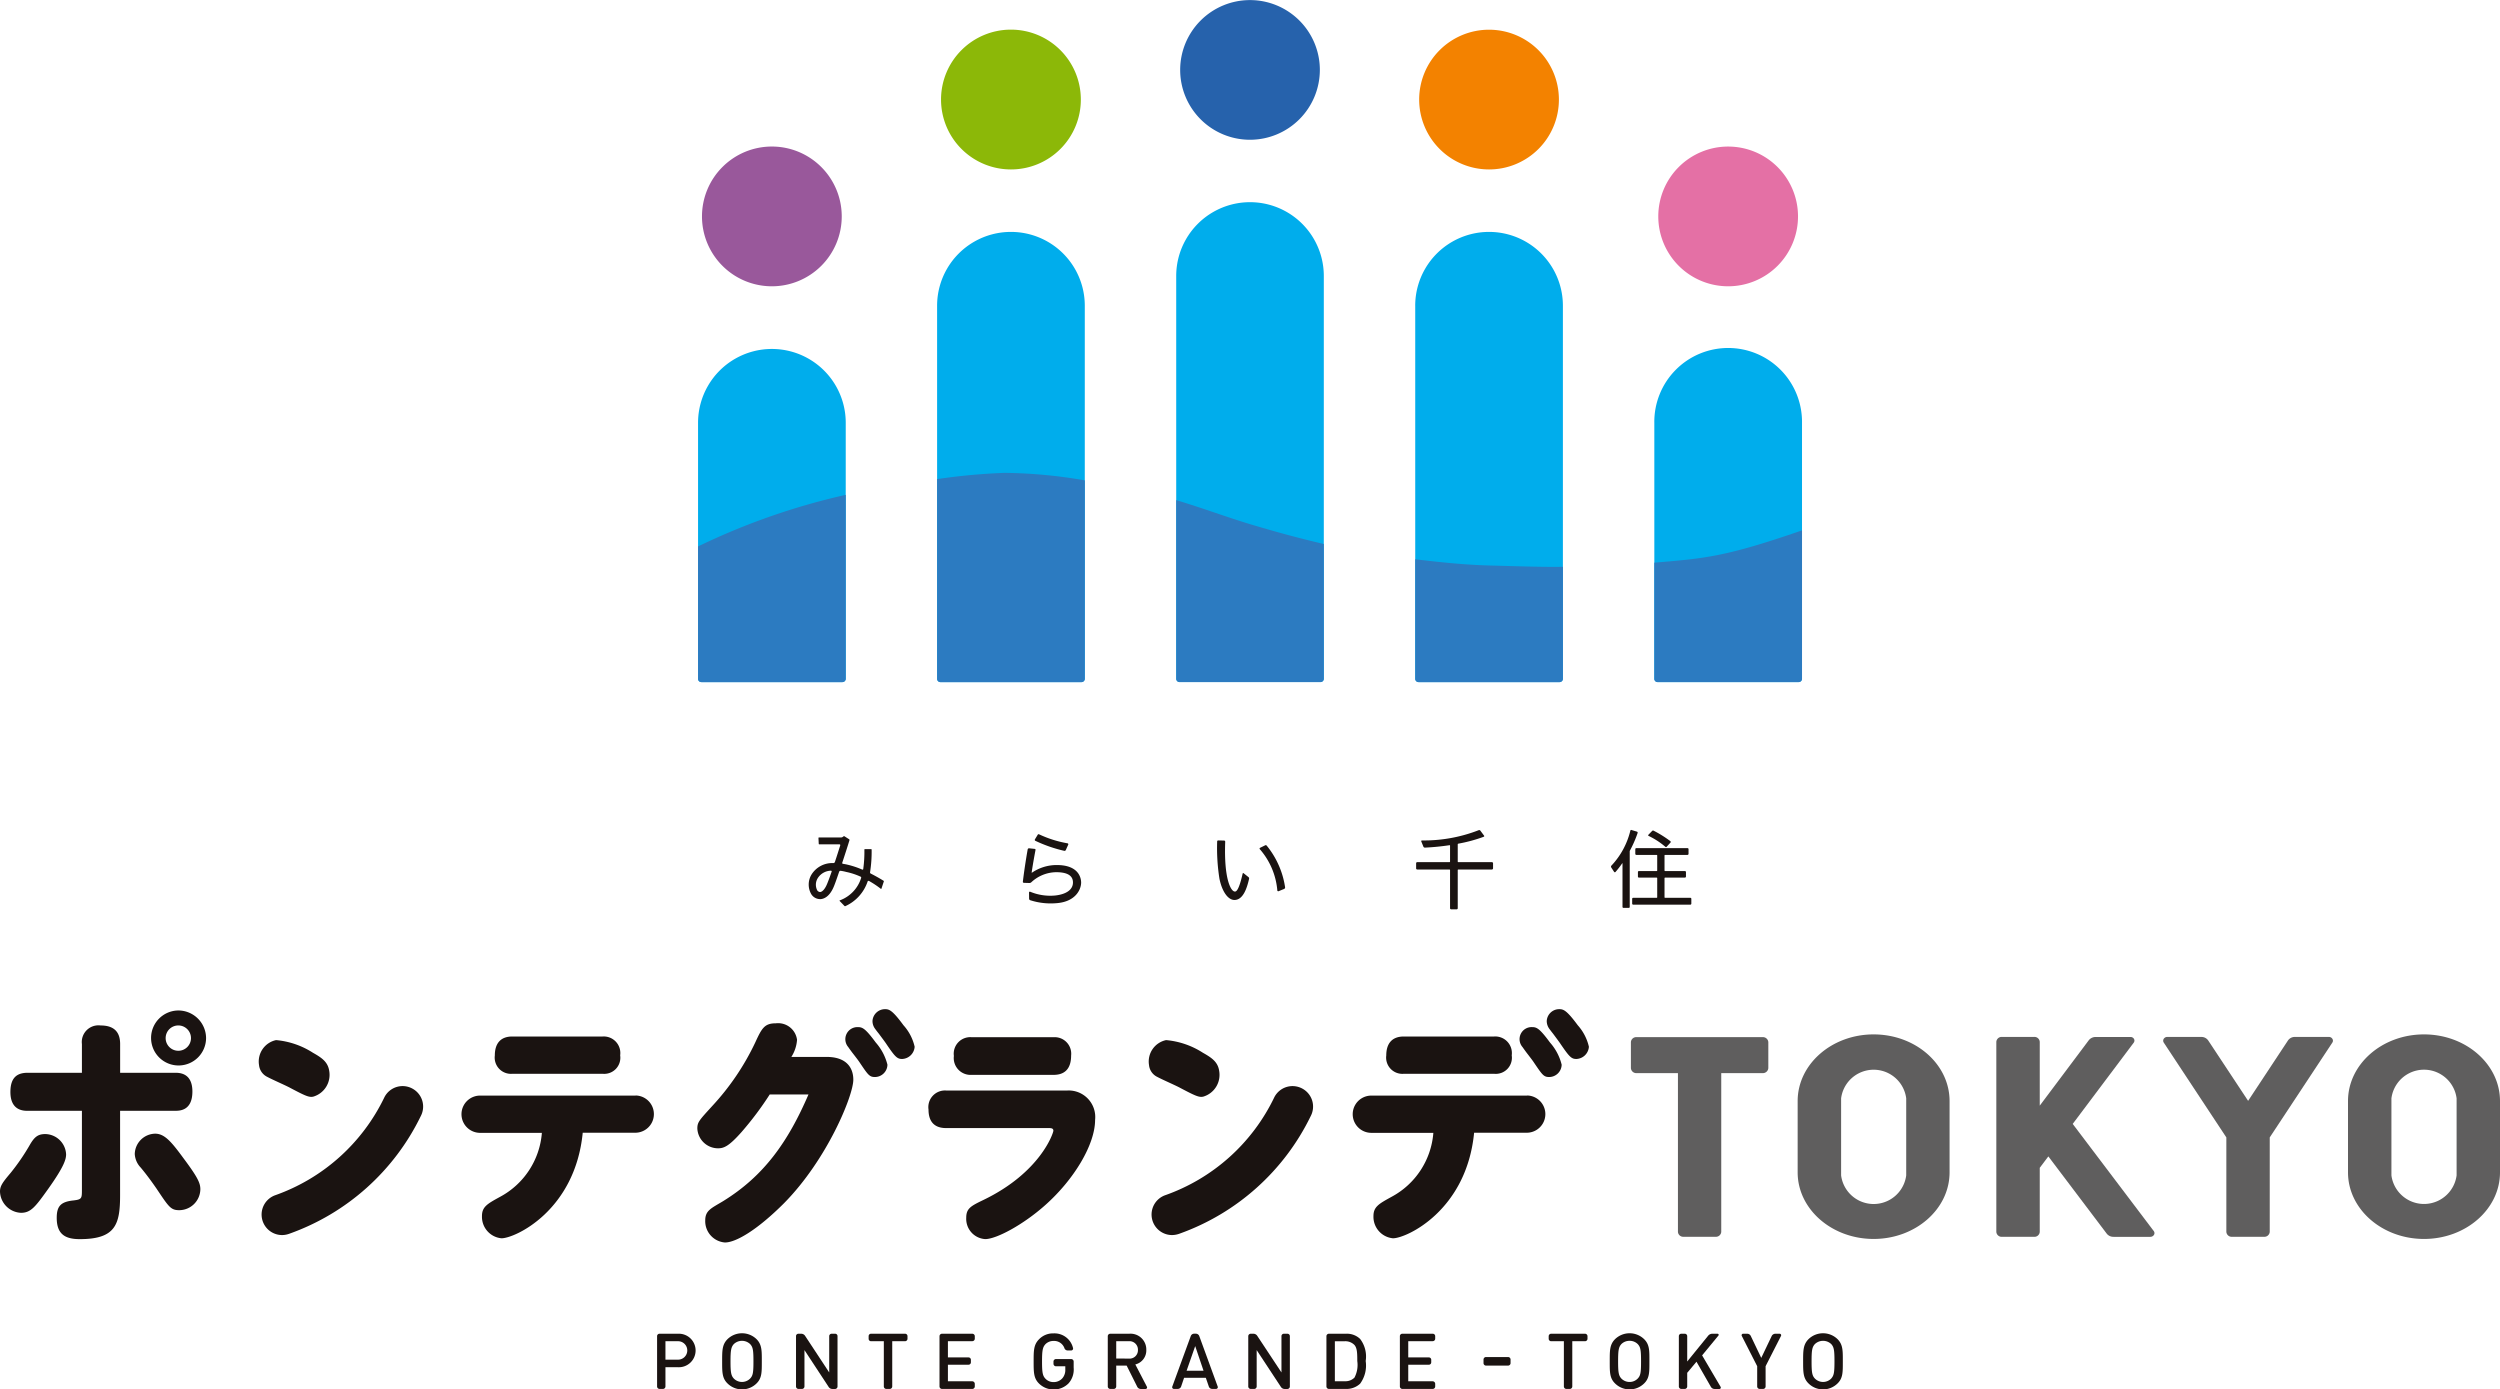 <svg xmlns="http://www.w3.org/2000/svg" width="200" height="111.152" viewBox="0 0 200 111.152"><defs><style>.a{fill:#00adec;}.b{fill:#e470a5;}.c{fill:#f38200;}.d{fill:#2662ac;}.e{fill:#8cb808;}.f{fill:#99589b;}.g{fill:#2c7bc1;}.h{fill:#1a1311;}.i{fill:#5f5e5e;}</style></defs><g transform="translate(-974 583)"><path class="a" d="M358.474,233.134v20.472a.262.262,0,0,0,.26.272h11.288a.27.27,0,0,0,.267-.272V233.134a5.908,5.908,0,1,0-11.815,0Z" transform="translate(747.872 -782.31)"/><path class="b" d="M370.245,202.555a5.589,5.589,0,1,0-5.586,5.585A5.588,5.588,0,0,0,370.245,202.555Z" transform="translate(747.596 -768.237)"/><path class="a" d="M322.713,215.635v29.836a.264.264,0,0,0,.263.272h11.288a.268.268,0,0,0,.263-.272V215.635a5.907,5.907,0,0,0-11.815,0Z" transform="translate(764.505 -774.175)"/><path class="c" d="M334.483,185.074a5.589,5.589,0,1,0-5.586,5.586A5.585,5.585,0,0,0,334.483,185.074Z" transform="translate(764.229 -760.105)"/><path class="a" d="M286.963,211.184V243.4a.264.264,0,0,0,.26.272h11.285a.266.266,0,0,0,.263-.272V211.184a5.9,5.9,0,0,0-11.808,0Z" transform="translate(781.134 -772.105)"/><path class="d" d="M298.73,180.627a5.587,5.587,0,1,0-5.588,5.589A5.594,5.594,0,0,0,298.73,180.627Z" transform="translate(780.858 -758.035)"/><path class="a" d="M251.2,215.635v29.836a.266.266,0,0,0,.26.272h11.292a.268.268,0,0,0,.263-.272V215.635a5.907,5.907,0,0,0-11.815,0Z" transform="translate(797.768 -774.175)"/><path class="e" d="M262.972,185.074a5.592,5.592,0,1,0-5.585,5.586A5.587,5.587,0,0,0,262.972,185.074Z" transform="translate(797.495 -760.105)"/><path class="a" d="M215.446,233.134v20.472a.264.264,0,0,0,.26.272h11.288a.268.268,0,0,0,.267-.272V233.134a5.907,5.907,0,1,0-11.815,0Z" transform="translate(814.398 -782.31)"/><path class="f" d="M227.213,202.555a5.59,5.59,0,1,0-5.589,5.585A5.589,5.589,0,0,0,227.213,202.555Z" transform="translate(814.126 -768.237)"/><path class="g" d="M370.289,266.229V254.363c-6.156,2.136-7.811,2.247-11.815,2.583v9.282a.262.262,0,0,0,.26.272h11.288A.27.27,0,0,0,370.289,266.229Z" transform="translate(747.872 -794.933)"/><path class="g" d="M334.528,268.238v-8.952c-1.493.025-3.2-.029-5.709-.1-2.143-.048-4.172-.273-6.105-.5v9.554a.264.264,0,0,0,.263.272h11.288A.268.268,0,0,0,334.528,268.238Z" transform="translate(764.505 -796.943)"/><path class="g" d="M298.771,264.125V253.35c-2.124-.495-4.092-1.043-5.905-1.589-1.845-.555-3.728-1.264-5.9-1.921v14.284a.264.264,0,0,0,.26.272h11.285A.266.266,0,0,0,298.771,264.125Z" transform="translate(781.134 -792.83)"/><path class="g" d="M263.016,262.223V246.357a39.208,39.208,0,0,0-6.425-.6,49.274,49.274,0,0,0-5.389.5v15.971a.266.266,0,0,0,.26.272h11.292A.268.268,0,0,0,263.016,262.223Z" transform="translate(797.768 -790.928)"/><path class="g" d="M227.261,263.756V249.047a54.705,54.705,0,0,0-11.815,4.128v10.581a.264.264,0,0,0,.26.272h11.288A.267.267,0,0,0,227.261,263.756Z" transform="translate(814.398 -792.46)"/><path class="h" d="M236.958,303.095a.1.1,0,0,1-.053-.117,10.648,10.648,0,0,0,.124-1.8c0-.022-.026-.038-.044-.038h-.492a.04.04,0,0,0-.044.038,10.065,10.065,0,0,1-.089,1.531c0,.06-.044.086-.089.066a6.776,6.776,0,0,0-1.151-.386,3.352,3.352,0,0,0-.383-.073.068.068,0,0,1-.06-.086c.244-.739.482-1.48.577-1.8a.081.081,0,0,0-.019-.076l-.387-.247a.063.063,0,0,0-.066.01l-.041.028a.218.218,0,0,1-.156.06h-1.766a.045.045,0,0,0-.044.051l.022.447c0,.044.022.054.047.054h1.611a.062.062,0,0,1,.063.082c-.126.393-.275.872-.431,1.338a.132.132,0,0,1-.124.079,1.953,1.953,0,0,0-1.75.926,1.543,1.543,0,0,0-.016,1.556.833.833,0,0,0,.691.4h.07c.228-.019.665-.162,1-.9.1-.212.25-.634.475-1.3a.127.127,0,0,1,.124-.064,3.88,3.88,0,0,1,.434.089,5.489,5.489,0,0,1,1.15.377.085.085,0,0,1,.048.108,2.787,2.787,0,0,1-1.7,1.788c-.028.013-.038.032-.019.051l.387.4a.072.072,0,0,0,.063.016,3.322,3.322,0,0,0,1.791-1.984.08.08,0,0,1,.111-.032,7.385,7.385,0,0,1,.951.634c.019,0,.041,0,.044-.032l.184-.555c.013-.038,0-.06-.022-.066C237.63,303.45,237.29,303.263,236.958,303.095Zm-3.125-.162c-.187.542-.32.884-.4,1.065-.152.34-.348.561-.526.574a.3.3,0,0,1-.232-.14.991.991,0,0,1,.051-.983,1.288,1.288,0,0,1,1.046-.586A.059.059,0,0,1,233.832,302.933Z" transform="translate(806.702 -816.209)"/><path class="h" d="M268.179,301.138a.11.11,0,0,0,.114-.066l.2-.447a.08.08,0,0,0-.067-.092,8.874,8.874,0,0,1-2.266-.716.083.083,0,0,0-.118.038l-.221.364a.082.082,0,0,0,.028.111A11.089,11.089,0,0,0,268.179,301.138Z" transform="translate(790.972 -816.069)"/><path class="h" d="M266.749,303.251a3.491,3.491,0,0,0-2,.612c-.012.009-.022-.006-.022-.019.083-.577.2-1.233.308-1.8a.07.07,0,0,0-.07-.086l-.444-.048a.111.111,0,0,0-.111.082c-.152.843-.314,1.95-.387,2.593-.01.038.028.082.076.089l.457.013a.222.222,0,0,0,.149-.064,2.961,2.961,0,0,1,1.988-.8c.929,0,1.338.3,1.338.822,0,.555-.5.935-1.4,1.04a4.179,4.179,0,0,1-2.023-.3.066.066,0,0,0-.092.06l.006.5a.13.13,0,0,0,.086.118,5.345,5.345,0,0,0,2.172.232c1.455-.131,1.905-1.081,1.905-1.652C268.679,304.208,268.426,303.251,266.749,303.251Z" transform="translate(791.806 -817.047)"/><path class="h" d="M299.872,301.46l-.405.2a.066.066,0,0,0-.022.1,5.751,5.751,0,0,1,1.407,3.316c0,.038.048.06.089.057l.466-.19a.141.141,0,0,0,.067-.12,6.872,6.872,0,0,0-1.468-3.335A.1.1,0,0,0,299.872,301.46Z" transform="translate(775.335 -816.832)"/><path class="h" d="M295.215,303.37c-.025-.042-.076-.016-.086.019-.311,1.385-.526,1.448-.628,1.439-.307-.01-.881-.979-.767-3.988a.091.091,0,0,0-.086-.092l-.475-.01a.082.082,0,0,0-.083.089,15.784,15.784,0,0,0,.181,2.967c.216,1.062.7,1.708,1.2,1.708.7,0,1.005-.957,1.17-1.686a.135.135,0,0,0-.044-.143Z" transform="translate(778.283 -816.504)"/><path class="h" d="M359.809,305.864h-2.016a.044.044,0,0,1-.044-.047v-1.525a.047.047,0,0,1,.044-.044h1.585a.088.088,0,0,0,.086-.089v-.352a.082.082,0,0,0-.086-.082h-1.585c-.026,0-.044-.022-.044-.057v-1.192a.045.045,0,0,1,.044-.044h1.791a.087.087,0,0,0,.086-.082v-.378a.081.081,0,0,0-.086-.082H355.5a.082.082,0,0,0-.089.082v.378a.087.087,0,0,0,.089.082h1.62a.043.043,0,0,1,.044.044v1.192c0,.035-.016.057-.044.057H355.7a.077.077,0,0,0-.079.082v.352a.083.083,0,0,0,.079.089h1.42a.045.045,0,0,1,.044.044v1.525a.043.043,0,0,1-.044.047h-1.873a.08.08,0,0,0-.086.086v.365a.089.089,0,0,0,.086.1h4.561a.089.089,0,0,0,.086-.1v-.365A.08.08,0,0,0,359.809,305.864Z" transform="translate(749.413 -817.039)"/><path class="h" d="M358.928,300.561a.073.073,0,0,0,.111-.016l.292-.317a.079.079,0,0,0,0-.117,8.961,8.961,0,0,0-1.331-.834.1.1,0,0,0-.134.016l-.292.3a.054.054,0,0,0,.007.092A6.1,6.1,0,0,1,358.928,300.561Z" transform="translate(748.302 -815.815)"/><path class="h" d="M354.065,299.3l-.422-.127a.068.068,0,0,0-.1.044,6.185,6.185,0,0,1-1.518,2.805.119.119,0,0,0-.013.143l.235.361a.074.074,0,0,0,.1.01,7.189,7.189,0,0,0,.542-.7c.009-.01.025-.01.025,0v3.493a.081.081,0,0,0,.086.073h.406a.078.078,0,0,0,.086-.073v-4.441a.163.163,0,0,1,.019-.076,9.219,9.219,0,0,0,.612-1.4A.088.088,0,0,0,354.065,299.3Z" transform="translate(750.886 -815.77)"/><path class="h" d="M328.91,301.756h-2.685a.046.046,0,0,1-.048-.044v-1.376a.055.055,0,0,1,.051-.06,11.841,11.841,0,0,0,2.029-.551.056.056,0,0,0,.025-.092l-.307-.412a.12.12,0,0,0-.13-.019,12.068,12.068,0,0,1-4.533.818.056.056,0,0,0-.051.08l.168.415a.131.131,0,0,0,.117.079,19.515,19.515,0,0,0,1.972-.194.033.033,0,0,1,.044.032v1.28a.045.045,0,0,1-.044.044h-2.581a.087.087,0,0,0-.089.089v.412a.09.09,0,0,0,.089.088h2.581a.045.045,0,0,1,.044.044v3.059a.09.09,0,0,0,.089.082h.44a.087.087,0,0,0,.086-.082V302.39a.046.046,0,0,1,.048-.044h2.685a.1.1,0,0,0,.092-.088v-.412A.091.091,0,0,0,328.91,301.756Z" transform="translate(764.442 -815.784)"/><path class="h" d="M186.446,333.047h7.228a1.29,1.29,0,0,0,1.4-1.474,1.327,1.327,0,0,0-1.4-1.509h-7.228c-.969,0-1.4.589-1.4,1.518A1.3,1.3,0,0,0,186.446,333.047Z" transform="translate(828.54 -830.144)"/><path class="h" d="M193.985,338.9H181.473a1.491,1.491,0,0,0,0,2.979h5.007A6.365,6.365,0,0,1,183.132,347c-1.01.555-1.444.792-1.444,1.537a1.723,1.723,0,0,0,1.56,1.778c1.083,0,5.89-2.215,6.5-8.445h4.242a1.49,1.49,0,0,0,0-2.979Z" transform="translate(830.87 -834.252)"/><path class="h" d="M327.327,338.9H314.818a1.49,1.49,0,0,0,0,2.979h5A6.359,6.359,0,0,1,316.47,347c-1.005.555-1.443.792-1.443,1.537a1.724,1.724,0,0,0,1.56,1.778c1.081,0,5.887-2.215,6.492-8.445h4.248a1.49,1.49,0,0,0,0-2.979Z" transform="translate(768.85 -834.252)"/><path class="h" d="M319.788,333.047h7.221a1.291,1.291,0,0,0,1.41-1.474,1.33,1.33,0,0,0-1.41-1.509h-7.221c-.973,0-1.407.589-1.407,1.518A1.3,1.3,0,0,0,319.788,333.047Z" transform="translate(766.52 -830.144)"/><path class="h" d="M225.673,330.779h-2.812a2.924,2.924,0,0,0,.454-1.367,1.525,1.525,0,0,0-1.687-1.322c-.912,0-1.125.377-1.661,1.544a20.028,20.028,0,0,1-3.417,5.052c-1.059,1.164-1.211,1.307-1.211,1.82a1.664,1.664,0,0,0,1.652,1.585c.475,0,.875-.165,1.883-1.3a25.735,25.735,0,0,0,2.257-3.009h3.1c-1.636,3.795-3.56,6.521-6.837,8.54-.926.561-1.423.732-1.423,1.534a1.71,1.71,0,0,0,1.575,1.769c.878,0,2.581-.995,4.727-3.141,3.452-3.493,5.544-8.612,5.544-9.877C227.816,332.326,227.816,330.779,225.673,330.779Z" transform="translate(814.448 -829.226)"/><path class="h" d="M261.02,338.143h-9.7a1.331,1.331,0,0,0-1.408,1.522c0,.8.324,1.483,1.408,1.483h8.2c.171,0,.381,0,.381.212,0,.165-1.008,3.329-5.608,5.544-1.005.485-1.363.678-1.363,1.421a1.621,1.621,0,0,0,1.518,1.705c.891,0,3.036-1.145,4.8-2.717,2.3-2.041,3.991-4.846,3.991-6.819A2.124,2.124,0,0,0,261.02,338.143Z" transform="translate(798.369 -833.902)"/><path class="h" d="M255.132,333.183h6.555c1.119,0,1.4-.767,1.4-1.535a1.324,1.324,0,0,0-1.4-1.477h-6.555a1.324,1.324,0,0,0-1.424,1.5A1.346,1.346,0,0,0,255.132,333.183Z" transform="translate(796.602 -830.194)"/><path class="h" d="M295.318,337.673a1.637,1.637,0,0,0-2.213.691,15.343,15.343,0,0,1-8.778,7.865,1.642,1.642,0,0,0,.593,3.173,1.788,1.788,0,0,0,.593-.111,18.632,18.632,0,0,0,10.5-9.412A1.633,1.633,0,0,0,295.318,337.673Z" transform="translate(782.847 -833.597)"/><path class="h" d="M283.554,333.54c.377.206,1.512.7,1.8.862,1.242.656,1.528.783,1.867.713a1.818,1.818,0,0,0,1.275-2.067c-.108-.71-.584-1.04-1.3-1.443a6.486,6.486,0,0,0-2.945-1.014,1.751,1.751,0,0,0-1.366,2A1.176,1.176,0,0,0,283.554,333.54Z" transform="translate(783.037 -830.383)"/><path class="h" d="M162.207,337.673a1.633,1.633,0,0,0-2.211.691,15.377,15.377,0,0,1-8.778,7.865,1.641,1.641,0,0,0,.589,3.173,1.731,1.731,0,0,0,.588-.111,18.622,18.622,0,0,0,10.507-9.412A1.635,1.635,0,0,0,162.207,337.673Z" transform="translate(844.763 -833.597)"/><path class="h" d="M150.441,333.54c.376.206,1.511.7,1.8.862,1.238.656,1.526.783,1.866.713a1.819,1.819,0,0,0,1.277-2.067c-.111-.71-.586-1.04-1.3-1.443a6.511,6.511,0,0,0-2.95-1.014,1.751,1.751,0,0,0-1.364,2A1.183,1.183,0,0,0,150.441,333.54Z" transform="translate(844.953 -830.383)"/><path class="h" d="M132.826,344.6a1.666,1.666,0,0,0-1.631,1.626,1.708,1.708,0,0,0,.477,1.087c.5.6.911,1.173,1.254,1.668.991,1.477,1.141,1.74,1.828,1.74a1.7,1.7,0,0,0,1.688-1.677c0-.485-.209-.951-1.309-2.425C134.142,345.266,133.591,344.6,132.826,344.6Z" transform="translate(853.586 -836.906)"/><path class="h" d="M127.152,333.7c0-1.5-1.046-1.5-1.4-1.5h-4.381v-2.3c0-1.021-.549-1.484-1.558-1.484a1.333,1.333,0,0,0-1.5,1.484v2.3h-4.321c-.737,0-1.4.257-1.4,1.535,0,1.509,1.062,1.509,1.4,1.509h4.321v6.308c0,.7-.008.783-.685.862-.992.108-1.33.441-1.33,1.395,0,1.313.683,1.7,1.843,1.7,2.867,0,3.226-1.176,3.226-3.516v-6.752h4.381C126.122,335.245,127.152,335.245,127.152,333.7Z" transform="translate(862.24 -829.378)"/><path class="h" d="M135.763,326.171a2.2,2.2,0,1,0,2.221,2.209A2.223,2.223,0,0,0,135.763,326.171Zm0,3.224a1.013,1.013,0,1,1,0-2.026,1.013,1.013,0,0,1,0,2.026Z" transform="translate(852.502 -828.333)"/><path class="h" d="M114.661,344.656c-.613,0-.873.263-1.2.8a17.161,17.161,0,0,1-1.567,2.3c-.661.78-.856,1.059-.856,1.5a1.758,1.758,0,0,0,1.674,1.7c.8,0,1.157-.479,2.2-1.94,1.292-1.817,1.414-2.372,1.414-2.745A1.7,1.7,0,0,0,114.661,344.656Z" transform="translate(862.962 -836.931)"/><path class="h" d="M344.865,327.262c-.885-1.2-1.151-1.287-1.474-1.287a1,1,0,0,0-1.008.951,1.069,1.069,0,0,0,.216.634c.051.067.165.222.3.39.216.289.517.694.6.825.685,1,.853,1.185,1.252,1.185a1.047,1.047,0,0,0,1.005-.979A3.9,3.9,0,0,0,344.865,327.262Z" transform="translate(755.356 -828.242)"/><path class="h" d="M339.323,328.66a.964.964,0,0,0-.768,1.6c.048.073.168.238.3.418.222.288.536.694.609.815.679,1,.783,1.16,1.23,1.16a1.007,1.007,0,0,0,.989-.986,4.168,4.168,0,0,0-.932-1.772C339.919,328.765,339.685,328.66,339.323,328.66Z" transform="translate(757.25 -829.491)"/><path class="h" d="M244.014,327.262c-.881-1.2-1.145-1.287-1.468-1.287a1.006,1.006,0,0,0-1.011.951,1.04,1.04,0,0,0,.219.634c.048.067.162.222.3.39.212.289.52.694.6.825.679,1,.849,1.185,1.249,1.185a1.047,1.047,0,0,0,1.005-.979A3.847,3.847,0,0,0,244.014,327.262Z" transform="translate(802.264 -828.242)"/><path class="h" d="M238.477,328.66a.967.967,0,0,0-.768,1.6c.045.073.168.238.3.418.225.288.539.694.612.815.675,1,.779,1.16,1.23,1.16a1.006,1.006,0,0,0,.989-.986,4.234,4.234,0,0,0-.932-1.772C239.073,328.765,238.842,328.66,238.477,328.66Z" transform="translate(804.155 -829.491)"/><path class="i" d="M385.988,329.75c-3.347,0-6.077,2.384-6.077,5.335v5.7c0,2.945,2.73,5.329,6.077,5.329s6.077-2.384,6.077-5.329v-5.7C392.065,332.134,389.342,329.75,385.988,329.75Zm-2.6,5.113a2.626,2.626,0,0,1,5.208,0v6.169a2.626,2.626,0,0,1-5.208,0Z" transform="translate(737.901 -829.998)"/><path class="i" d="M468.307,329.75c-3.351,0-6.08,2.384-6.08,5.335v5.7c0,2.945,2.729,5.329,6.08,5.329s6.08-2.384,6.08-5.329v-5.7C474.387,332.134,471.658,329.75,468.307,329.75Zm-2.606,5.113a2.629,2.629,0,0,1,5.214,0v6.169a2.63,2.63,0,0,1-5.214,0Z" transform="translate(699.613 -829.998)"/><path class="i" d="M365.512,330.159h-10.09a.427.427,0,0,0-.45.4v2.073a.43.43,0,0,0,.45.406h3.313v12.7a.423.423,0,0,0,.444.393h2.574a.424.424,0,0,0,.447-.393v-12.7h3.312a.435.435,0,0,0,.454-.406v-2.073A.433.433,0,0,0,365.512,330.159Z" transform="translate(749.5 -830.188)"/><path class="i" d="M415.739,337.088l4.882-6.5a.277.277,0,0,0,.016-.308.318.318,0,0,0-.288-.146h-2.761a.7.7,0,0,0-.561.257l-3.925,5.237v-5.1a.422.422,0,0,0-.45-.4h-2.574a.424.424,0,0,0-.45.4v15.2a.428.428,0,0,0,.45.393h2.574a.426.426,0,0,0,.45-.393V340.6l.688-.913,4.664,6.172a.677.677,0,0,0,.558.263h2.935a.34.34,0,0,0,.295-.162.27.27,0,0,0-.019-.3Z" transform="translate(724.078 -830.175)"/><path class="i" d="M447.826,330.13h-2.7a.656.656,0,0,0-.558.282l-3.189,4.831-3.192-4.831a.658.658,0,0,0-.555-.282h-2.7a.334.334,0,0,0-.3.146.278.278,0,0,0,0,.308l5.006,7.585v7.557a.426.426,0,0,0,.45.393h2.574a.428.428,0,0,0,.447-.393v-7.557l5.008-7.585a.272.272,0,0,0,0-.308A.32.32,0,0,0,447.826,330.13Z" transform="translate(712.47 -830.175)"/><path class="h" d="M334.892,378.006h-1.769a.2.2,0,0,0-.194.2v.292a.2.2,0,0,0,.194.193h1.769a.2.2,0,0,0,.2-.193v-.292A.2.2,0,0,0,334.892,378.006Z" transform="translate(759.753 -852.443)"/><path class="h" d="M211,374.521h-1.477a.194.194,0,0,0-.2.187v4.029a.2.2,0,0,0,.2.2h.275a.2.2,0,0,0,.194-.2V377.2H211a1.341,1.341,0,1,0,0-2.679Zm-.038,2.073h-.97V375.12h.97a.738.738,0,1,1,0,1.474Z" transform="translate(817.244 -850.822)"/><path class="h" d="M221.8,374.922a1.665,1.665,0,0,0-2.323,0c-.434.437-.428.925-.428,1.778s-.006,1.338.428,1.763a1.65,1.65,0,0,0,2.323,0c.434-.425.422-.919.422-1.763S222.235,375.359,221.8,374.922Zm-.507,3.145a.915.915,0,0,1-1.315,0c-.212-.235-.26-.482-.26-1.367s.048-1.138.26-1.379a.946.946,0,0,1,1.315,0c.219.241.26.485.26,1.379S221.512,377.832,221.293,378.067Z" transform="translate(812.723 -850.789)"/><path class="h" d="M233.228,374.521h-.272a.193.193,0,0,0-.2.187v2.91l-1.93-2.929a.37.37,0,0,0-.308-.168H230.3a.191.191,0,0,0-.2.187v4.029a.2.2,0,0,0,.2.2h.276a.2.2,0,0,0,.2-.2V375.83l1.93,2.939a.352.352,0,0,0,.3.171h.222a.2.2,0,0,0,.193-.2v-4.029A.189.189,0,0,0,233.228,374.521Z" transform="translate(807.581 -850.822)"/><path class="h" d="M243.861,374.521h-2.707a.189.189,0,0,0-.194.187v.222a.192.192,0,0,0,.194.19h1.021v3.617a.2.2,0,0,0,.2.2h.273a.2.2,0,0,0,.2-.2V375.12h1.021a.2.2,0,0,0,.2-.19v-.222A.193.193,0,0,0,243.861,374.521Z" transform="translate(802.531 -850.822)"/><path class="h" d="M254.184,374.521h-2.422a.2.2,0,0,0-.2.187v4.029a.2.2,0,0,0,.2.2h2.422a.2.2,0,0,0,.2-.2v-.206a.207.207,0,0,0-.2-.206h-1.95V377h1.639a.192.192,0,0,0,.2-.19v-.194a.191.191,0,0,0-.2-.2h-1.639v-1.3h1.95a.2.2,0,0,0,.2-.19v-.222A.2.2,0,0,0,254.184,374.521Z" transform="translate(797.599 -850.822)"/><path class="h" d="M268.644,376.514h-1.217a.2.2,0,0,0-.2.2v.178a.2.2,0,0,0,.2.2h.745v.247a1.011,1.011,0,0,1-.225.7.919.919,0,0,1-.72.317.876.876,0,0,1-.65-.279c-.216-.232-.266-.482-.266-1.367s.05-1.138.266-1.379a.891.891,0,0,1,.65-.266.875.875,0,0,1,.872.568.273.273,0,0,0,.257.193h.279a.152.152,0,0,0,.155-.193,1.523,1.523,0,0,0-1.563-1.173,1.547,1.547,0,0,0-1.157.472c-.434.437-.431.925-.431,1.778s0,1.338.431,1.763a1.677,1.677,0,0,0,2.371-.025,1.669,1.669,0,0,0,.4-1.249v-.479A.2.2,0,0,0,268.644,376.514Z" transform="translate(791.052 -850.789)"/><path class="h" d="M278.934,376.978a1.155,1.155,0,0,0,.878-1.17,1.262,1.262,0,0,0-1.366-1.287H276.93a.2.2,0,0,0-.2.187v4.029a.2.2,0,0,0,.2.2h.276a.2.2,0,0,0,.2-.2V377.07h.834l.843,1.686a.318.318,0,0,0,.282.184h.387a.122.122,0,0,0,.108-.181Zm-1.528-.472V375.12h.989a.677.677,0,0,1,.748.7.67.67,0,0,1-.748.688Z" transform="translate(785.892 -850.822)"/><path class="h" d="M288.524,374.7a.293.293,0,0,0-.266-.183h-.146a.285.285,0,0,0-.263.183l-1.481,4.048a.137.137,0,0,0,.13.187h.31a.284.284,0,0,0,.266-.187l.237-.7h1.74l.241.7a.28.28,0,0,0,.263.187h.317a.139.139,0,0,0,.13-.187Zm-1.011,2.78.688-1.972.666,1.972Z" transform="translate(781.415 -850.822)"/><path class="h" d="M300.87,374.521h-.275a.192.192,0,0,0-.2.187v2.91l-1.937-2.929a.363.363,0,0,0-.3-.168h-.219a.2.2,0,0,0-.2.187v4.029a.2.2,0,0,0,.2.2h.273a.2.2,0,0,0,.2-.2V375.83l1.934,2.939a.358.358,0,0,0,.3.171h.221a.2.2,0,0,0,.2-.2v-4.029A.192.192,0,0,0,300.87,374.521Z" transform="translate(776.122 -850.822)"/><path class="h" d="M312.128,374.936a1.525,1.525,0,0,0-1.141-.415h-1.353a.2.2,0,0,0-.2.187v4.029a.2.2,0,0,0,.2.2h1.353a1.6,1.6,0,0,0,1.141-.419,2.451,2.451,0,0,0,.447-1.816A2.306,2.306,0,0,0,312.128,374.936Zm-.457,3.1a1.01,1.01,0,0,1-.754.285h-.808v-3.2h.808a1.017,1.017,0,0,1,.754.295c.225.254.232.676.232,1.29A2.183,2.183,0,0,1,311.672,378.04Z" transform="translate(770.68 -850.822)"/><path class="h" d="M323.044,374.521h-2.426a.194.194,0,0,0-.2.187v4.029a.2.2,0,0,0,.2.2h2.426a.2.2,0,0,0,.2-.2v-.206a.207.207,0,0,0-.2-.206h-1.956V377h1.639a.19.19,0,0,0,.2-.19v-.194a.19.19,0,0,0-.2-.2h-1.639v-1.3h1.956a.2.2,0,0,0,.2-.19v-.222A.194.194,0,0,0,323.044,374.521Z" transform="translate(765.572 -850.822)"/><path class="h" d="M345.569,374.521h-2.7a.2.2,0,0,0-.2.187v.222a.2.2,0,0,0,.2.19h1.015v3.617a.2.2,0,0,0,.2.2h.273a.2.2,0,0,0,.2-.2V375.12h1.017a.2.2,0,0,0,.2-.19v-.222A.2.2,0,0,0,345.569,374.521Z" transform="translate(755.226 -850.822)"/><path class="h" d="M354.558,374.922a1.669,1.669,0,0,0-2.327,0c-.434.437-.425.925-.425,1.778s-.01,1.338.425,1.763a1.654,1.654,0,0,0,2.327,0c.438-.425.422-.919.422-1.763S355,375.359,354.558,374.922Zm-.507,3.145a.9.9,0,0,1-.656.279.913.913,0,0,1-.663-.279c-.212-.235-.257-.482-.257-1.367s.044-1.138.257-1.379a.916.916,0,0,1,.663-.266.905.905,0,0,1,.656.266c.219.241.26.485.26,1.379S354.27,377.832,354.051,378.067Z" transform="translate(750.973 -850.789)"/><path class="h" d="M364.007,376.252l1.3-1.579a.089.089,0,0,0-.066-.152h-.428a.429.429,0,0,0-.317.152l-1.681,2.07v-2.035a.194.194,0,0,0-.2-.187h-.276a.193.193,0,0,0-.193.187v4.029a.2.2,0,0,0,.193.2h.276a.2.2,0,0,0,.2-.2v-1.09l.742-.888,1.145,2a.343.343,0,0,0,.295.181h.39a.113.113,0,0,0,.1-.171Z" transform="translate(746.162 -850.822)"/><path class="h" d="M374.562,374.521h-.342a.331.331,0,0,0-.285.174l-.84,1.759-.84-1.759a.316.316,0,0,0-.276-.174h-.342a.119.119,0,0,0-.1.174l1.233,2.422v1.62a.2.2,0,0,0,.194.2h.279a.2.2,0,0,0,.2-.2v-1.62l1.233-2.422A.121.121,0,0,0,374.562,374.521Z" transform="translate(741.805 -850.822)"/><path class="h" d="M383.484,374.922a1.665,1.665,0,0,0-2.323,0c-.434.437-.431.925-.431,1.778s0,1.338.431,1.763a1.65,1.65,0,0,0,2.323,0c.438-.425.422-.919.422-1.763S383.921,375.359,383.484,374.922Zm-.5,3.145a.919.919,0,0,1-1.318,0c-.216-.235-.26-.482-.26-1.367s.044-1.138.26-1.379a.95.95,0,0,1,1.318,0c.212.241.254.485.254,1.379S383.192,377.832,382.98,378.067Z" transform="translate(737.52 -850.789)"/></g></svg>